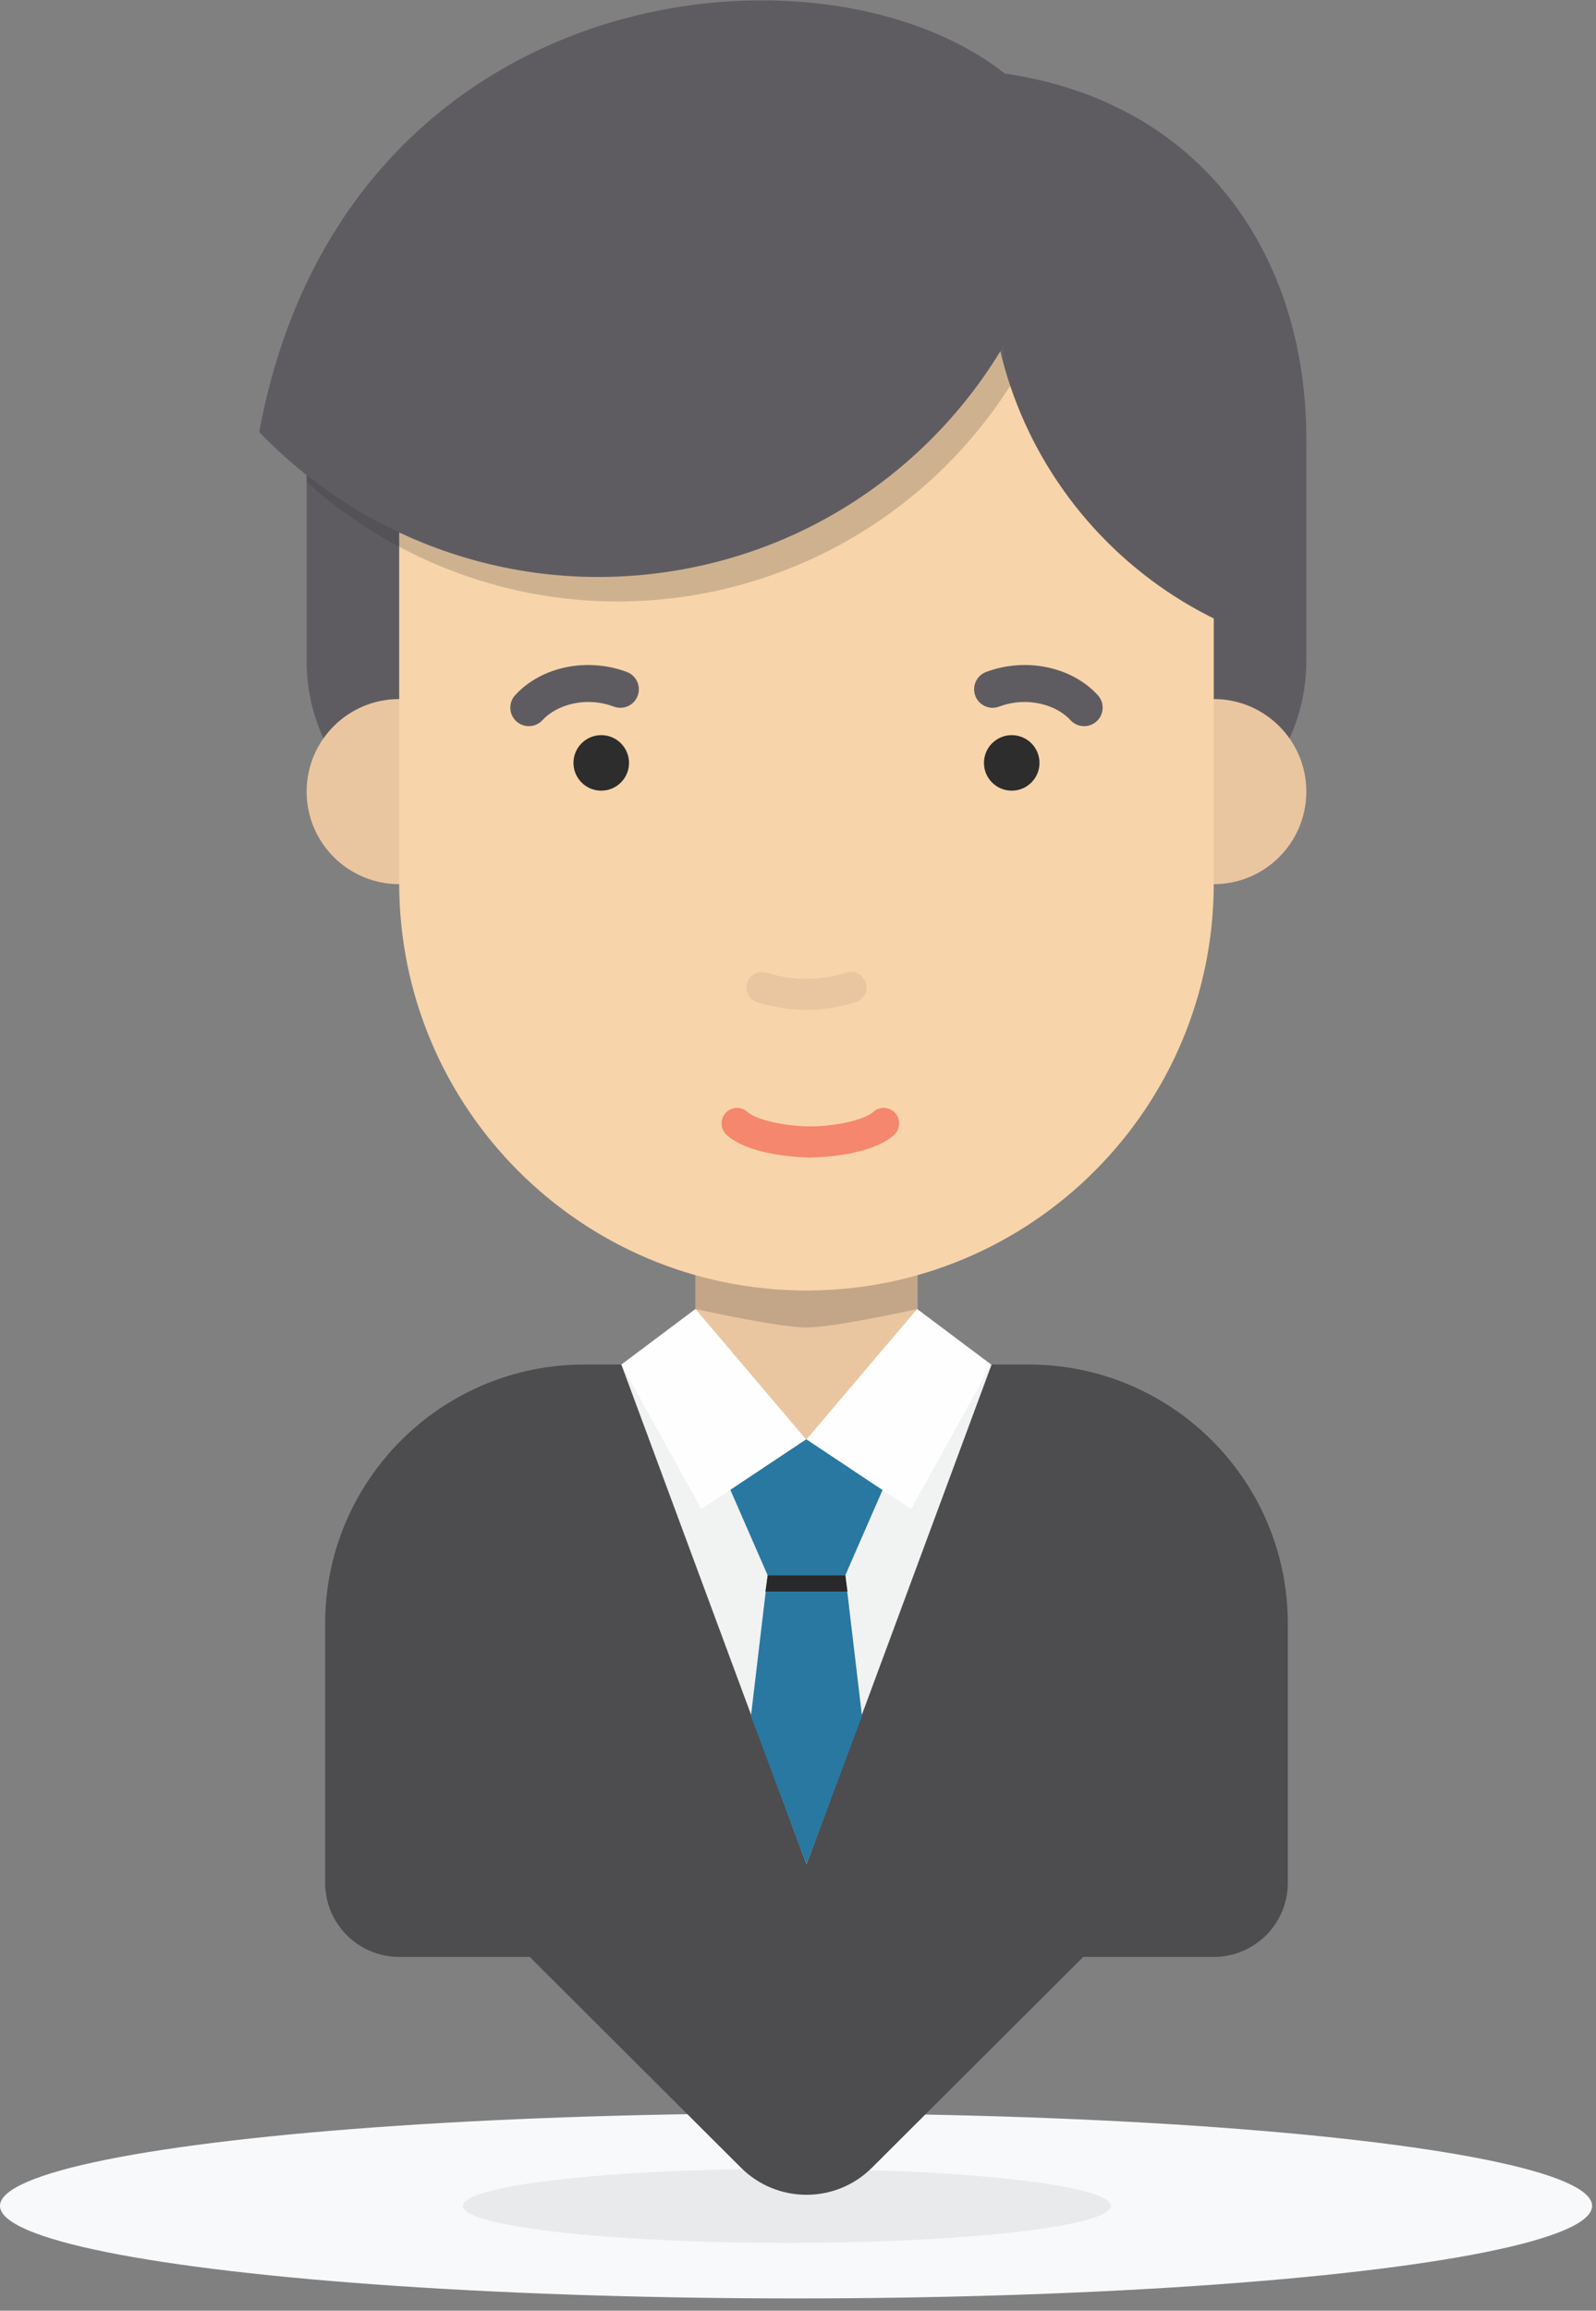 <?xml version="1.0" encoding="UTF-8"?>
<svg width="103px" height="149px" viewBox="0 0 103 149" version="1.1" xmlns="http://www.w3.org/2000/svg" xmlns:xlink="http://www.w3.org/1999/xlink">
    <rect x="0" y="0" width="103" height="149" fill="#808080" stroke="none"/>
    <!-- Generator: Sketch 41.2 (35397) - http://www.bohemiancoding.com/sketch -->
    <title>consultant</title>
    <desc>Created with Sketch.</desc>
    <defs>
        <path d="M17.253,36.394 C17.302,35.709 17.327,35.016 17.327,34.318 C17.327,34.219 17.321,34.122 17.32,34.024 L17.327,34.024 L17.327,26.127 C17.327,18.652 14.452,11.851 9.749,6.758 C7.168,3.963 4.036,1.683 0.525,0.091 L0.525,36.394 L17.253,36.394 L17.253,36.394 Z" id="path-1"></path>
    </defs>
    <g id="Page-1" stroke="none" stroke-width="1" fill="none" fill-rule="evenodd">
        <g id="advantage" transform="translate(-136, -1785)">
            <g id="content" transform="translate(0, 171)">
                <g id="4" transform="translate(0, 1432)">
                    <g id="consultant" transform="translate(136, 181)">
                        <g id="shadow-copy-4" transform="translate(0, 137.274)">
                            <ellipse id="Oval-Copy" fill="#F7F9FA" cx="51.374" cy="5.968" rx="51.374" ry="5.968"></ellipse>
                            <ellipse id="Oval" fill="#E9EAEC" cx="50.776" cy="5.968" rx="20.908" ry="2.387"></ellipse>
                        </g>
                        <g id="Person-0" transform="translate(16.726, 0)">
                            <g id="Group-47" transform="translate(0, 0.572)">
                                <path d="M49.658,88.418 L20.984,88.418 C11.747,88.418 4.258,95.9 4.258,105.129 L4.258,121.841 C4.258,124.478 6.398,126.615 9.037,126.615 L61.605,126.615 C64.245,126.615 66.384,124.478 66.384,121.841 L66.384,105.129 C66.384,95.9 58.896,88.418 49.658,88.418" id="Fill-1" fill="#4D4C4E"></path>
                                <path d="M35.321,97.967 L35.321,97.967 C31.362,97.967 28.153,94.761 28.153,90.805 L28.153,74.093 L42.49,74.093 L42.49,90.805 C42.49,94.761 39.281,97.967 35.321,97.967" id="Fill-3" fill="#EAC6A0"></path>
                                <path d="M42.49,84.836 C42.49,84.836 37.138,86.03 35.321,86.03 C33.504,86.03 28.153,84.836 28.153,84.836 L28.153,82.449 C28.153,82.449 33.504,83.643 35.321,83.643 C37.138,83.643 42.49,82.449 42.49,82.449 L42.49,84.836 Z" id="Fill-5" fill="#292929" opacity="0.2"></path>
                                <path d="M67.579,28.733 L3.063,28.733 L3.063,43.058 C3.063,49.65 8.412,54.994 15.011,54.994 L55.632,54.994 C62.23,54.994 67.579,49.65 67.579,43.058 L67.579,28.733 Z" id="Fill-7" fill="#5F5C61"></path>
                                <path d="M67.579,51.473 C67.579,54.769 64.904,57.442 61.605,57.442 C58.307,57.442 55.632,54.769 55.632,51.473 C55.632,48.177 58.307,45.505 61.605,45.505 C64.904,45.505 67.579,48.177 67.579,51.473" id="Fill-9" fill="#EAC6A0"></path>
                                <path d="M15.011,51.473 C15.011,54.769 12.336,57.442 9.037,57.442 C5.738,57.442 3.063,54.769 3.063,51.473 C3.063,48.177 5.738,45.505 9.037,45.505 C12.336,45.505 15.011,48.177 15.011,51.473" id="Fill-11" fill="#EAC6A0"></path>
                                <path d="M67.579,28.733 C67.579,41.919 56.882,52.607 43.684,52.607 C30.487,52.607 19.79,41.919 19.79,28.733 C19.79,15.548 30.487,4.86 43.684,4.86 C59.248,4.86 67.579,15.548 67.579,28.733" id="Fill-13" fill="#5F5C61"></path>
                                <path d="M35.321,83.643 L35.321,83.643 C20.805,83.643 9.037,71.885 9.037,57.382 L9.037,34.702 C9.037,20.198 20.805,8.441 35.321,8.441 L35.321,8.441 C49.837,8.441 61.606,20.198 61.606,34.702 L61.606,57.382 C61.606,71.885 49.837,83.643 35.321,83.643" id="Fill-15" fill="#F8D4AA"></path>
                                <polygon id="Fill-17" fill="#F1F2F2" points="40.1 88.418 35.32 99.441 30.542 88.418 23.374 88.418 35.321 120.647 47.269 88.418"></polygon>
                                <path d="M22.981,36.682 C15.703,36.648 8.774,33.696 3.685,28.619 L3.064,28.734 L3.064,31.508 C8.491,36.373 15.563,39.177 22.969,39.213 C25.439,39.224 27.863,38.934 30.201,38.367 C38.272,36.41 45.298,31.159 49.428,23.696 L47.212,22.473 C42.333,31.286 33.051,36.734 22.981,36.682" id="Fill-19" fill="#292929" opacity="0.2"></path>
                                <path d="M38.197,64.104 C36.323,64.69 34.32,64.691 32.445,64.107" id="Stroke-21" stroke="#EAC6A0" stroke-width="2" stroke-linecap="round"></path>
                                <path d="M17.402,47.254 C17.114,47.254 16.825,47.15 16.595,46.941 C16.109,46.496 16.076,45.74 16.52,45.255 C18.202,43.416 21.16,42.799 23.728,43.758 C24.346,43.989 24.659,44.677 24.428,45.294 C24.196,45.911 23.514,46.225 22.89,45.993 C21.028,45.298 19.162,45.905 18.283,46.866 C18.048,47.124 17.725,47.254 17.402,47.254" id="Fill-23" fill="#5F5C61"></path>
                                <path d="M53.242,47.254 C52.918,47.254 52.595,47.124 52.36,46.866 C51.482,45.905 49.614,45.298 47.753,45.993 C47.135,46.224 46.447,45.911 46.215,45.294 C45.985,44.677 46.298,43.989 46.915,43.758 C49.476,42.799 52.44,43.416 54.123,45.255 C54.568,45.74 54.534,46.496 54.048,46.941 C53.819,47.15 53.53,47.254 53.242,47.254" id="Fill-25" fill="#5F5C61"></path>
                                <path d="M50.359,49.623 C50.359,50.611 49.556,51.413 48.567,51.413 C47.578,51.413 46.775,50.611 46.775,49.623 C46.775,48.634 47.578,47.832 48.567,47.832 C49.556,47.832 50.359,48.634 50.359,49.623" id="Fill-27" fill="#2D2D2D"></path>
                                <path d="M23.868,49.623 C23.868,50.611 23.065,51.413 22.076,51.413 C21.086,51.413 20.283,50.611 20.283,49.623 C20.283,48.634 21.086,47.832 22.076,47.832 C23.065,47.832 23.868,48.634 23.868,49.623" id="Fill-29" fill="#2D2D2D"></path>
                                <polygon id="Fill-31" fill="#2878A1" points="36.84 93.246 35.323 93.246 35.321 93.246 35.32 93.246 33.803 93.246 29.939 95.423 32.815 102.007 37.828 102.007 40.704 95.423"></polygon>
                                <polygon id="Fill-33" fill="#2878A1" points="35.321 120.647 31.737 111.098 32.815 102.006 37.828 102.006 38.905 111.098"></polygon>
                                <polygon id="Fill-35" fill="#292929" points="37.968 103.055 37.826 102.007 32.82 102.007 32.674 103.055"></polygon>
                                <polygon id="Fill-37" fill="#FEFEFE" points="28.153 84.836 23.374 88.418 28.541 97.738 35.294 93.246"></polygon>
                                <polygon id="Fill-39" fill="#FEFEFE" points="42.462 84.836 47.241 88.418 42.074 97.738 35.321 93.246"></polygon>
                                <path d="M40.299,72.869 C39.354,73.731 36.966,74.062 35.571,74.062" id="Stroke-41" stroke="#F4876D" stroke-width="2" stroke-linecap="round" stroke-linejoin="round"></path>
                                <path d="M30.841,72.869 C31.786,73.731 34.174,74.062 35.571,74.062" id="Stroke-43" stroke="#F4876D" stroke-width="2" stroke-linecap="round" stroke-linejoin="round"></path>
                                <path d="M49.428,6.334 C38.606,-4.491 5.656,-2.12 0,28.286 C6.593,35.131 16.275,38.81 26.396,37.297 C37.776,35.593 46.726,27.791 50.429,17.709" id="Fill-45" fill="#5F5C61"></path>
                                <path d="M31.097,140.21 L17.401,126.556 L53.243,126.556 L39.545,140.21 C37.212,142.536 33.431,142.536 31.097,140.21" id="Fill-51" fill="#4D4C4E"></path>
                            </g>
                            <g id="Group-50" transform="translate(46.595, 7.16)">
                                <mask id="mask-2" fill="white">
                                    <use xlink:href="#path-1"></use>
                                </mask>
                                <g id="Clip-49"></g>
                                <path d="M52.48,10.439 C52.48,24.774 40.85,36.394 26.502,36.394 C12.156,36.394 0.525,24.774 0.525,10.439 C0.525,-3.896 12.156,-15.517 26.502,-15.517 C40.85,-15.517 52.48,-3.896 52.48,10.439" id="Fill-48" fill="#5F5C61" mask="url(#mask-2)"></path>
                            </g>
                        </g>
                    </g>
                </g>
            </g>
        </g>
    </g>
</svg>